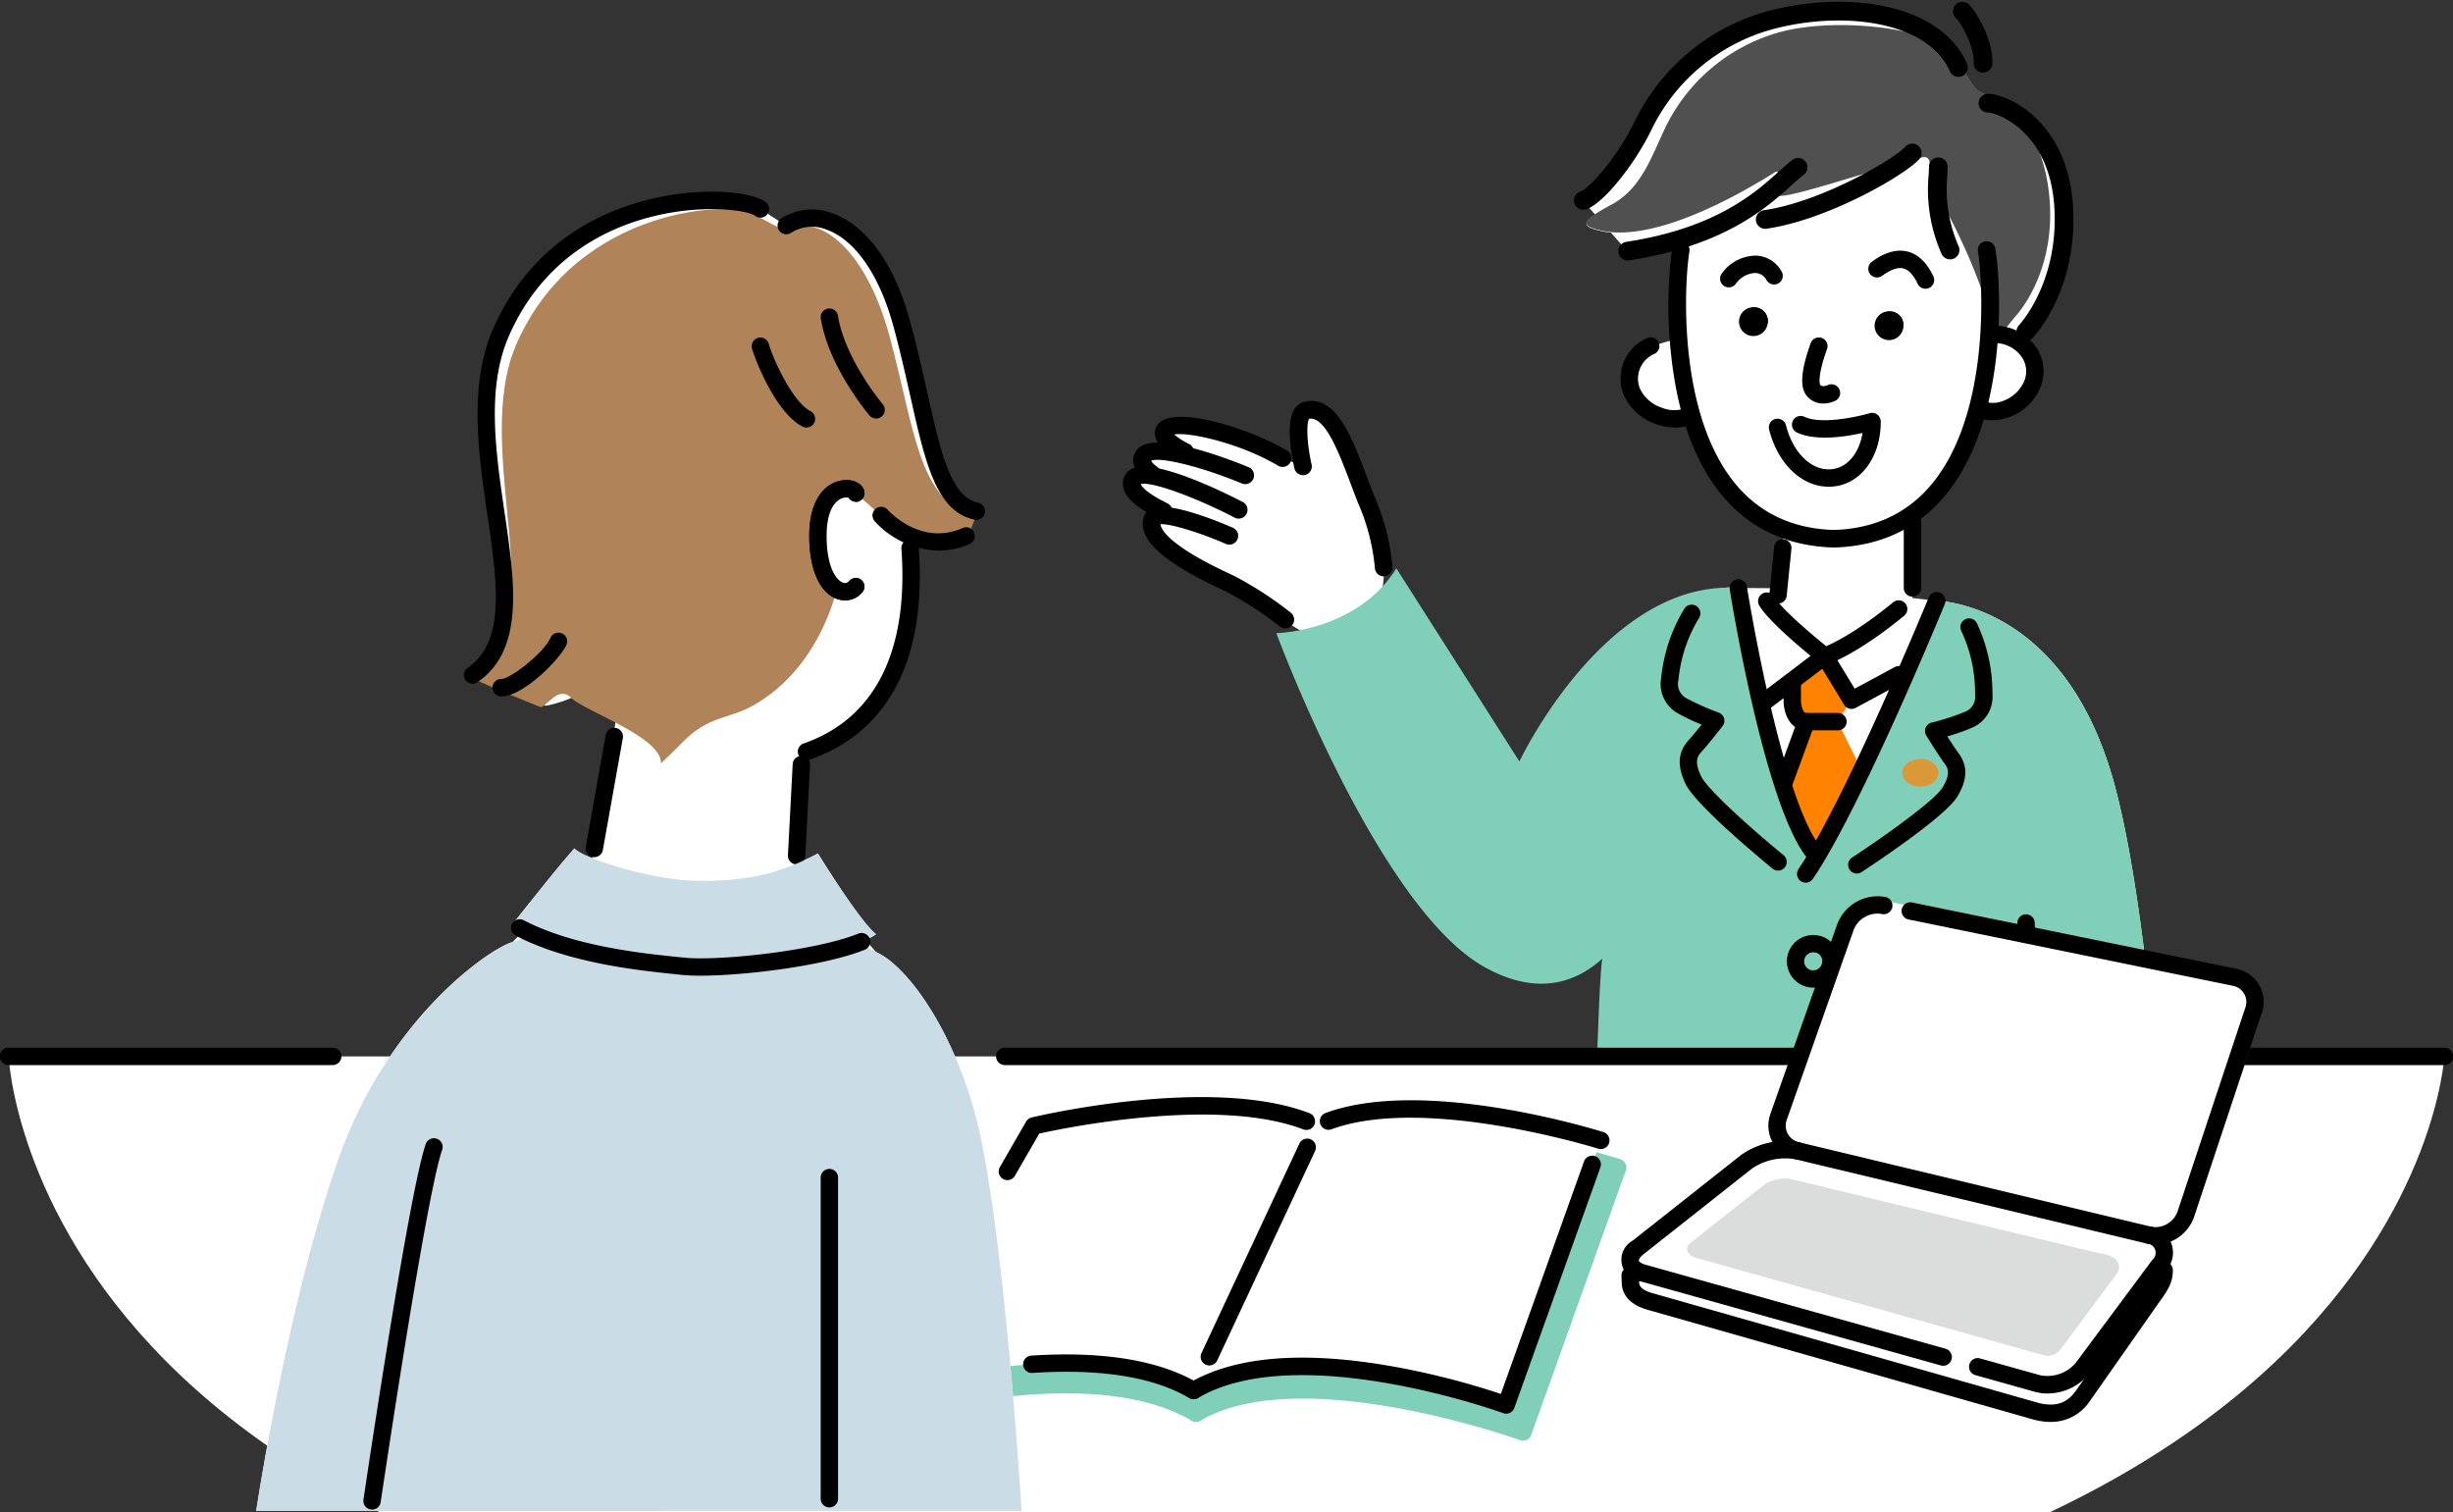 <svg xmlns="http://www.w3.org/2000/svg" xmlns:xlink="http://www.w3.org/1999/xlink" width="418.388" height="257.929" viewBox="0 0 418.388 257.929">
  <rect x="0" y="0" width="418.388" height="257.929" fill="#333333" stroke="none"/>
  <defs>
    <clipPath id="clip-path">
      <rect id="長方形_331" data-name="長方形 331" width="197.188" height="179.656" transform="translate(184.294)" fill="none"/>
    </clipPath>
    <clipPath id="clip-path-2">
      <rect id="長方形_332" data-name="長方形 332" width="418.388" height="257.929" transform="translate(0.039 0)" fill="none"/>
    </clipPath>
  </defs>
  <g id="グループ_1669" data-name="グループ 1669" transform="translate(-0.039)">
    <g id="グループ_1666" data-name="グループ 1666">
      <g id="グループ_1665" data-name="グループ 1665" clip-path="url(#clip-path)">
        <path id="パス_5693" data-name="パス 5693" d="M264.744,128.632a86.915,86.915,0,0,1,7.066-12.961c8.591-12.79,21.459-16.155,24.686-15.383l6.935.044.682-6.763V90.312c-8.561-3.314-13.188-11.117-15.6-19.527l-.564.314c-2,1.043-7.5.34-9.583-4.168a6.066,6.066,0,0,1,3.174-7.809l4.772-1.452a72.554,72.554,0,0,1,.389-14.936l.155-1.9a63.126,63.126,0,0,1-9.2,2.089L274.8,39.67a13.278,13.278,0,0,1-1.6-.239c-3.064-.672-3.348-1.342-1.091-2.829l-2.04-2.327c2.349-.8,7.549-7.177,10.234-12.824A33.866,33.866,0,0,1,301.682,3.61C311.653.86,324.252,1.391,330.8,7.2a24.378,24.378,0,0,1,2.255,1c2.774,1.437-.03,1.052,1.01,3.4,0,0,.159-.892,1.82,1.977a7.648,7.648,0,0,0,1.587,1.966l2.217,1.145c.912,0,2.724,1.013,4.56,3.137,3.435,2.411,7.255,7.135,7.766,15.527.839,13.759-6.459,21.29-6.459,21.29L344.3,58.375a6,6,0,0,1,2.347,7.317c-2.082,4.508-6.843,5.211-8.843,4.168l-.447-.156C335.5,76.8,332.129,83.581,326.23,87.761v14.25l4.115.446c2.7.145,22.5,2.076,30.415,31.621S371,231.992,371,231.992l-98.526.7a433.858,433.858,0,0,1,.269-45.06s1.309-35.494,2.31-40.625Z" fill="#fff"/>
        <path id="パス_5694" data-name="パス 5694" d="M218.806,78.139c-7.163-4.257-18.557-7.012-20.117-4.8-2.022,2.868,13.735,7.726,13.735,7.726s-16.273-6.748-17.536-2.943,16.43,8.829,16.43,8.829-17.383-8.992-18.224-4.782,16.633,9.221,16.633,9.221-12.388-5.368-13.179-2.752c-1.2,3.958,10.027,9.845,13.187,10.863,1.926.621,8.568,6.252,13.114,8.607,4.718,2.442,6.419.951,8.4-.864,2.746-2.519,8.242-6.04,1.838-21.982-2.8-6.982-5.371-16.3-10.149-15.287-2.733.58-.648,9.575-.648,9.575" fill="#fff"/>
        <path id="パス_5695" data-name="パス 5695" d="M219.265,107.184a1.492,1.492,0,0,1-.935-.328,60.045,60.045,0,0,0-9.221-5.986c-10.684-4.89-15.133-8.913-14-12.662a2.356,2.356,0,0,1,1.3-1.458c2.778-1.289,10.656,1.854,13.914,3.266a1.5,1.5,0,1,1-1.194,2.756c-4.669-2.023-9.611-3.5-11.161-3.357.119.944,1.526,3.751,12.391,8.724a61.354,61.354,0,0,1,9.842,6.369,1.5,1.5,0,0,1-.936,2.675"/>
        <path id="パス_5696" data-name="パス 5696" d="M198.485,88.692a1.492,1.492,0,0,1-.659-.153c-2.948-1.44-6.8-3.7-6.206-6.658a2.707,2.707,0,0,1,1.523-1.943c3.791-1.819,15.395,3.891,18.862,5.685a1.5,1.5,0,0,1-1.38,2.667c-7.042-3.644-14.33-6.231-16.026-5.711.145.344.885,1.473,4.546,3.262a1.5,1.5,0,0,1-.66,2.851"/>
        <path id="パス_5697" data-name="パス 5697" d="M212.426,82.572a1.489,1.489,0,0,1-.574-.115c-6.839-2.834-14.043-4.615-15.477-3.852a3.671,3.671,0,0,0,.993.979,1.5,1.5,0,0,1-1.807,2.4c-1.876-1.413-2.581-2.87-2.1-4.329a2.907,2.907,0,0,1,1.625-1.747c3.982-1.822,15.619,2.827,17.911,3.776a1.5,1.5,0,0,1-.576,2.889"/>
        <path id="パス_5698" data-name="パス 5698" d="M218.8,79.644a1.5,1.5,0,0,1-.766-.211c-6.573-3.9-15.306-5.792-17.718-5.321a11.721,11.721,0,0,0,2.514,1.6,1.5,1.5,0,1,1-1.374,2.669c-2.708-1.394-4.058-2.6-4.379-3.906a2.421,2.421,0,0,1,.381-2c2.556-3.631,15.873.665,22.111,4.373a1.5,1.5,0,0,1-.768,2.792"/>
        <path id="パス_5699" data-name="パス 5699" d="M360.76,134.082c-7.917-29.545-27.712-31.476-30.416-31.621l-23.183,8.966-3.059-3.194c.1-4.474-1.976-7.56-7.607-7.944a6.519,6.519,0,0,0-2.044-.05c-21.441.378-35.263,29.635-35.263,29.635L238.2,96.938c-6.707,10.807-20.466,11.055-20.466,11.055s17.315,46.867,35.555,56.982c8.964,4.971,15.529,2.622,20.039-1.458-.83,4.49-2.252,58.239-.859,69.183l98.526-.7s-2.318-68.368-10.235-97.913" fill="#80d0b9"/>
        <path id="パス_5700" data-name="パス 5700" d="M330.378,102.461h-8.394L307.9,111.18l-4.6-9.715-6.779-1.177s5.82,36.653,13.02,45.285c8.141-11.978,20.833-43.112,20.833-43.112" fill="#fff"/>
        <path id="パス_5701" data-name="パス 5701" d="M349.661,34.6c-.762-12.506-7.829-18-9.964-18l-2.218-1.142a7.61,7.61,0,0,1-1.587-1.966c-1.662-2.87-1.82-1.977-1.82-1.977-1.04-2.348,1.764-1.964-1.011-3.4-7.8-4.04-21.436-4.846-29.535-2.612A30.792,30.792,0,0,0,284.1,21.717c-2.44,5.135-4.122,10.42-9.138,13.146s-5.766,3.6-1.747,4.481c7.548,1.656,19.335-3.522,29.777-10.1,2.249.826-1.5,3.117.049,4.078s18.594-5.3,23.246-5.739c0,0,2.57-1.827,2.862.091a31.373,31.373,0,0,0,3.664,9.771c5.47,10.8,5.881,15.121,6.657,15.391.488.169.234,4.422,1.031,4.206,2.019-.548.286-2.315,1.213-.518l2.078-2.572s6.633-6.846,5.871-19.352" fill="#505050"/>
        <path id="パス_5702" data-name="パス 5702" d="M308.129,123.09l-3.753,10.235,1.354,5.012,3.814,7.235,8.026-14.2-4.084-8.285,2.364-3.862-5.368-8.6-4.753,4.745v4.245s.08,3.475,2.4,3.475" fill="#ff8200"/>
        <path id="パス_5703" data-name="パス 5703" d="M312.838,93.389c-8-.226-14.414-3.242-19.133-8.965-4.65-5.638-7.559-13.708-8.646-23.987a76.08,76.08,0,0,1,.166-18.034,1.5,1.5,0,1,1,2.963.486c-.873,5.306-2.1,27.58,7.832,39.625,4.144,5.024,9.8,7.673,16.817,7.874,6.929-.2,12.587-2.85,16.731-7.873C339.5,70.472,338.274,48.2,337.4,42.889a1.5,1.5,0,1,1,2.963-.486c1.128,6.866,1.993,29.325-8.48,42.022-4.72,5.722-11.128,8.738-19.048,8.964"/>
        <path id="パス_5704" data-name="パス 5704" d="M339.822,71.679a5.892,5.892,0,0,1-2.7-.59,1.481,1.481,0,1,1,1.371-2.626,4.4,4.4,0,0,0,3.121-.054,6.237,6.237,0,0,0,3.692-3.422,4.365,4.365,0,0,0-.313-3.907,5.592,5.592,0,0,0-4.609-2.563,1.481,1.481,0,1,1,.226-2.954,8.46,8.46,0,0,1,6.936,4.016,7.3,7.3,0,0,1,.449,6.65,9.281,9.281,0,0,1-5.427,4.984,8.588,8.588,0,0,1-2.747.466"/>
        <path id="パス_5705" data-name="パス 5705" d="M285.822,72.917a10.169,10.169,0,0,1-3.243-.552,9.32,9.32,0,0,1-5.549-4.9,7.511,7.511,0,0,1,3.881-9.766,1.482,1.482,0,1,1,1.311,2.658l-.035.017a4.6,4.6,0,0,0-2.468,5.849,6.341,6.341,0,0,0,3.815,3.338,5.5,5.5,0,0,0,3.739.138,1.481,1.481,0,0,1,1.421,2.6l-.052.027a6.177,6.177,0,0,1-2.821.592"/>
        <path id="パス_5706" data-name="パス 5706" d="M294.9,49.013a1.481,1.481,0,0,1-1.231-2.3,7.213,7.213,0,0,1,5.818-3.111,5.169,5.169,0,0,1,4.393,2.644,1.482,1.482,0,1,1-2.512,1.573c-.008-.012-.015-.024-.022-.036a2.219,2.219,0,0,0-1.923-1.218h-.057a4.31,4.31,0,0,0-3.231,1.793,1.481,1.481,0,0,1-1.234.66"/>
        <path id="パス_5707" data-name="パス 5707" d="M328.457,49.249a1.48,1.48,0,0,1-1.341-.85c-.707-1.5-1.523-2.376-2.425-2.611-.941-.239-2.118.159-3.6,1.226a1.482,1.482,0,1,1-1.778-2.371l.048-.035c.825-.592,3.335-2.4,6.074-1.688,1.8.466,3.262,1.883,4.362,4.215a1.482,1.482,0,0,1-1.339,2.114"/>
        <path id="パス_5708" data-name="パス 5708" d="M324.689,55.558a2.166,2.166,0,1,1-2.15-2.44,2.309,2.309,0,0,1,2.15,2.44" fill="#231815"/>
        <path id="パス_5709" data-name="パス 5709" d="M322.54,53.118a2.456,2.456,0,1,0,2.149,2.44,2.309,2.309,0,0,0-2.149-2.44"/>
        <path id="パス_5710" data-name="パス 5710" d="M301.556,54.867a2.166,2.166,0,1,1-2.149-2.44,2.308,2.308,0,0,1,2.149,2.44" fill="#231815"/>
        <path id="パス_5711" data-name="パス 5711" d="M299.408,52.427a2.455,2.455,0,1,0,2.149,2.44,2.309,2.309,0,0,0-2.149-2.44"/>
        <path id="パス_5712" data-name="パス 5712" d="M311.032,68.824a3.562,3.562,0,0,1-2.74-1.206c-.825-.922-1.664-2.87.581-9.083a1.481,1.481,0,1,1,2.786,1.006c-1.507,4.172-1.34,5.828-1.149,6.114.391.437,1.262.037,1.269.033a1.489,1.489,0,0,1,1.97.694,1.472,1.472,0,0,1-.666,1.966,4.782,4.782,0,0,1-2.052.476"/>
        <path id="パス_5713" data-name="パス 5713" d="M332.653,44.242a1.6,1.6,0,0,1-1.466-.965,26.928,26.928,0,0,1-2.2-13.378c.03-.54.058-1.022.058-1.445a1.594,1.594,0,1,1,3.189,0c0,.476-.03,1.017-.064,1.624a24.069,24.069,0,0,0,1.948,11.94,1.6,1.6,0,0,1-1.465,2.224"/>
        <path id="パス_5714" data-name="パス 5714" d="M301.114,39.029a1.595,1.595,0,0,1-.226-3.173c9.927-1.429,22.55-8.909,24.158-10.873A1.6,1.6,0,0,1,327.515,27c-2.216,2.71-15.662,10.5-26.171,12.01a1.594,1.594,0,0,1-.229.017"/>
        <path id="パス_5715" data-name="パス 5715" d="M277.657,44.425a1.595,1.595,0,0,1-.24-3.171c15.346-2.36,22.052-8.413,26.059-12.029.883-.8,1.646-1.487,2.384-2.044a1.6,1.6,0,0,1,1.922,2.545c-.627.473-1.341,1.118-2.17,1.866C301.34,35.448,294.19,41.9,277.9,44.408a1.66,1.66,0,0,1-.244.018"/>
        <path id="パス_5716" data-name="パス 5716" d="M270.082,35.776a1.595,1.595,0,0,1-.513-3.1c1.658-.563,6.589-6.281,9.3-12A35.7,35.7,0,0,1,301.266,1.983c13.1-3.612,29.564-1.728,34.265,8.883a1.594,1.594,0,1,1-2.915,1.292c-3.833-8.654-18.518-10.406-30.5-7.1a32.453,32.453,0,0,0-20.362,16.986c-2.583,5.439-8.022,12.586-11.161,13.649a1.583,1.583,0,0,1-.511.085"/>
        <path id="パス_5717" data-name="パス 5717" d="M338.268,12.379h-.078a1.594,1.594,0,0,1-1.516-1.668h0c.141-2.938-2.331-7.011-3-7.613A1.594,1.594,0,0,1,335.809.729c1.261,1.138,4.242,6.1,4.047,10.135a1.593,1.593,0,0,1-1.591,1.517"/>
        <path id="パス_5718" data-name="パス 5718" d="M345.565,58.144a1.595,1.595,0,0,1-1.146-2.7c.064-.068,6.793-7.256,6.012-20.083-.8-13.158-9.97-16.173-11.326-16.173a1.594,1.594,0,0,1,0-3.188c3.421,0,13.628,4.718,14.51,19.166.871,14.3-6.588,22.168-6.907,22.5a1.581,1.581,0,0,1-1.144.485"/>
        <path id="パス_5719" data-name="パス 5719" d="M303.31,102.947a1.476,1.476,0,0,1-1.476-1.63l.8-7.983a1.482,1.482,0,1,1,2.955.233c0,.022,0,.045-.007.067l-.8,7.982a1.481,1.481,0,0,1-1.472,1.333"/>
        <path id="パス_5720" data-name="パス 5720" d="M326.231,101.77a1.483,1.483,0,0,1-1.482-1.482V89.137a1.482,1.482,0,1,1,2.963-.076c0,.025,0,.051,0,.076v11.152a1.482,1.482,0,0,1-1.482,1.482"/>
        <path id="パス_5721" data-name="パス 5721" d="M311.267,113.388a1.486,1.486,0,0,1-.918-.319c-.875-.69-8.591-6.828-10.3-9.884a1.481,1.481,0,0,1,2.58-1.446c1.1,1.97,6.291,6.377,8.892,8.476,1.542-.666,5.552-2.665,11.414-7.482a1.482,1.482,0,1,1,1.882,2.29c-8.1,6.659-12.9,8.233-13.1,8.3a1.488,1.488,0,0,1-.449.07"/>
        <path id="パス_5722" data-name="パス 5722" d="M315.841,120.918a1.48,1.48,0,0,1-1.268-.713L310,112.674a1.481,1.481,0,1,1,2.493-1.6l.038.061,3.845,6.327,6.8-3.661a1.481,1.481,0,0,1,1.5,2.557c-.033.018-.064.035-.1.051l-8.035,4.329a1.464,1.464,0,0,1-.7.178"/>
        <path id="パス_5723" data-name="パス 5723" d="M301.338,120.918a1.482,1.482,0,0,1-.9-2.663l9.929-7.53a1.482,1.482,0,0,1,1.79,2.361l-9.93,7.53a1.472,1.472,0,0,1-.894.3"/>
        <path id="パス_5724" data-name="パス 5724" d="M313.487,124.573h-5.355c-2.589,0-3.827-2.552-3.882-4.923v-3.3a1.482,1.482,0,1,1,2.964-.076c0,.025,0,.05,0,.076v3.262c.01.294.212,1.994.918,1.994h5.355a1.482,1.482,0,0,1,.077,2.963h-.077"/>
        <path id="パス_5725" data-name="パス 5725" d="M304.378,134.808a1.483,1.483,0,0,1-1.393-1.992l3.753-10.235a1.482,1.482,0,0,1,2.782,1.021l-3.753,10.235a1.481,1.481,0,0,1-1.389.971"/>
        <path id="パス_5726" data-name="パス 5726" d="M303.309,148.493a1.479,1.479,0,0,1-.936-.334c-1.334-1.091-13.092-10.763-14.862-14.492-1.885-3.975-.692-6.083.723-7.621.478-.518,1.327-1.562,2.04-2.457a33.806,33.806,0,0,1-4.027-1.906,5.731,5.731,0,0,1-2.908-5.856c.023-.121.043-.3.071-.523a27.993,27.993,0,0,1,3.882-11.424,1.482,1.482,0,0,1,2.592,1.437c-.018.034-.038.066-.059.1a24.792,24.792,0,0,0-3.476,10.254c-.037.3-.067.529-.1.686a2.746,2.746,0,0,0,1.492,2.772,41.294,41.294,0,0,0,5.434,2.41,1.481,1.481,0,0,1,.89,1.9,1.462,1.462,0,0,1-.222.4c-.1.127-2.426,3.114-3.437,4.213-.775.842-1.508,1.638-.225,4.343,1.118,2.355,9.217,9.511,14.059,13.467a1.482,1.482,0,0,1-.938,2.63"/>
        <path id="パス_5727" data-name="パス 5727" d="M316.743,148.992a1.482,1.482,0,0,1-.813-2.722c5.233-3.423,14.043-9.682,15.4-11.906,1.562-2.555.918-3.422.235-4.341-.89-1.2-2.887-4.418-2.971-4.554a1.482,1.482,0,0,1,.479-2.04,1.5,1.5,0,0,1,.429-.18,41.235,41.235,0,0,0,5.657-1.821,2.745,2.745,0,0,0,1.777-2.6c-.011-.161-.017-.394-.022-.692a24.765,24.765,0,0,0-2.373-10.566,1.482,1.482,0,0,1,2.684-1.257,27.978,27.978,0,0,1,2.651,11.773c0,.226.005.4.015.523a5.726,5.726,0,0,1-3.509,5.515,33.479,33.479,0,0,1-4.207,1.471c.615.965,1.348,2.093,1.769,2.659,1.246,1.678,2.209,3.9-.087,7.654-2.153,3.521-14.867,11.9-16.309,12.841a1.482,1.482,0,0,1-.809.241"/>
        <path id="パス_5728" data-name="パス 5728" d="M309.538,168.451a4.489,4.489,0,1,1,4.254-4.711c0,.075.006.151.006.227a4.382,4.382,0,0,1-4.26,4.484m0-6a1.539,1.539,0,1,0,1.28,1.759,1.484,1.484,0,0,0,.019-.24,1.423,1.423,0,0,0-1.3-1.519"/>
        <path id="パス_5729" data-name="パス 5729" d="M310.342,190.588a4.489,4.489,0,1,1,4.256-4.71c0,.075.006.151.006.226a4.383,4.383,0,0,1-4.262,4.484m0-6a1.539,1.539,0,1,0,1.281,1.759,1.472,1.472,0,0,0,.019-.239,1.423,1.423,0,0,0-1.3-1.52"/>
        <path id="パス_5730" data-name="パス 5730" d="M309.546,147.054a1.483,1.483,0,0,1-1.139-.533c-7.372-8.845-13.1-44.488-13.342-46a1.481,1.481,0,1,1,2.926-.464c.058.362,5.839,36.346,12.693,44.568a1.482,1.482,0,0,1-1.138,2.43"/>
        <path id="パス_5731" data-name="パス 5731" d="M308.018,150.548a1.482,1.482,0,0,1-1.223-2.314c7.961-11.713,22.071-45.99,22.213-46.335a1.481,1.481,0,0,1,2.74,1.125c-.583,1.42-14.369,34.909-22.5,46.876a1.48,1.48,0,0,1-1.226.649"/>
        <path id="パス_5732" data-name="パス 5732" d="M349.05,229.685a1.483,1.483,0,0,1-1.479-1.409l-3.452-70.763a1.482,1.482,0,0,1,2.957-.2c0,.017,0,.035,0,.052l3.452,70.763a1.483,1.483,0,0,1-1.408,1.552h-.073"/>
        <path id="パス_5733" data-name="パス 5733" d="M236.04,98.3a1.5,1.5,0,0,1-1.5-1.427,35.719,35.719,0,0,0-2.853-11.047c-.438-1.091-.871-2.239-1.307-3.4-1.921-5.1-4.307-11.431-7.043-11-.543.772-.353,4.481.411,7.786a1.5,1.5,0,1,1-2.927.678c-.4-1.736-1.591-7.6,0-10.1a2.805,2.805,0,0,1,1.8-1.287c5.3-1.126,7.979,5.984,10.569,12.86.429,1.137.854,2.265,1.284,3.337a38.035,38.035,0,0,1,3.066,12.018,1.5,1.5,0,0,1-1.423,1.573h-.078"/>
        <path id="パス_5734" data-name="パス 5734" d="M311.952,83.018c-4.591,0-8.654-3.867-10.158-9.714a1.482,1.482,0,1,1,2.858-.785l.012.046c1.158,4.5,4.076,7.49,7.288,7.49h.163c2.845-.09,5.023-2.6,5.6-6.209-2.87.645-7.982,1.443-11.189-.081a1.481,1.481,0,1,1,1.271-2.676c2.859,1.359,9,.02,11.13-.61a1.482,1.482,0,0,1,1.9,1.42c0,6.285-3.628,10.959-8.624,11.117h-.255"/>
      </g>
    </g>
    <g id="グループ_1668" data-name="グループ 1668">
      <g id="グループ_1667" data-name="グループ 1667" clip-path="url(#clip-path-2)">
        <path id="パス_5735" data-name="パス 5735" d="M1.52,180.183H416.945s-5.338,103.862-213.326,103.862c-198.06,0-202.1-103.862-202.1-103.862" fill="#fff"/>
        <path id="パス_5736" data-name="パス 5736" d="M416.944,181.665H171.458a1.482,1.482,0,0,1-.077-2.963H416.944a1.482,1.482,0,0,1,.077,2.963c-.026,0-.051,0-.077,0"/>
        <path id="パス_5737" data-name="パス 5737" d="M275.954,199.118s-34.79-10.914-50.838-3.21l-21.078,45.128c17.9-10.508,55.776,3.21,55.776,3.21Z" fill="#80d0b9"/>
        <path id="パス_5738" data-name="パス 5738" d="M259.81,245.727a1.5,1.5,0,0,1-.5-.088c-.372-.136-37.431-13.361-54.522-3.326a1.481,1.481,0,0,1-2.092-1.9l21.084-45.127a1.481,1.481,0,0,1,.7-.708c16.386-7.867,50.48,2.678,51.923,3.131a1.483,1.483,0,0,1,.969,1.86l-.018.054-16.145,45.126a1.481,1.481,0,0,1-1.4.983m-37.575-10.15a94.631,94.631,0,0,1,16.664,1.665,151.535,151.535,0,0,1,20.009,5.128L274.037,200.1c-6.666-1.913-34.133-9.162-47.8-3.07l-19.115,40.914a42.861,42.861,0,0,1,15.12-2.363" fill="#80d0b9"/>
        <path id="パス_5739" data-name="パス 5739" d="M179.217,196.649s29.852-8.445,45.9-.74l-21.083,45.127c-17.9-10.508-50.839-.741-50.839-.741Z" fill="#80d0b9"/>
        <path id="パス_5740" data-name="パス 5740" d="M204.033,242.516a1.487,1.487,0,0,1-.751-.2c-17.147-10.066-49.344-.7-49.666-.6a1.482,1.482,0,0,1-1.693-2.179l26.021-43.651a1.475,1.475,0,0,1,.87-.665c1.241-.351,30.579-8.506,46.943-.652a1.482,1.482,0,0,1,.7,1.962l-21.083,45.127a1.481,1.481,0,0,1-.9.787,1.452,1.452,0,0,1-.439.067m-22.326-7.859c7.544,0,15.323,1.077,21.652,4.319l19.775-42.324c-14.408-5.821-38.934.215-42.954,1.27l-23.854,40.011a112.313,112.313,0,0,1,25.381-3.276" fill="#80d0b9"/>
        <path id="パス_5741" data-name="パス 5741" d="M273.076,194.512s-32.32-10.173-48.369-2.469L203.624,237.17c17.9-10.508,53.307,2.469,53.307,2.469Z" fill="#fff"/>
        <path id="パス_5742" data-name="パス 5742" d="M176.338,192.042s32.32-7.7,48.369,0l-21.084,45.127c-17.9-10.508-53.307,0-53.307,0Z" fill="#fff"/>
        <path id="パス_5743" data-name="パス 5743" d="M167.522,195.028c-3.476-17.494-12.358-30.124-18.055-32.635l-1.817-2.053a11.452,11.452,0,0,0,1.817-.989c-2.9-2.317-9.919-13.775-9.919-13.775-1.193.635-2.353,1.184-3.492,1.668l-.2-.23.869-16.629.868-2.174c20.011-6.95,17.959-30.268,17.669-34.726l-.328-2.232a11.575,11.575,0,0,0,9.936.155l1.689-4.214c-7.531-1.626-8.11-15.174-12.744-32.072s-14.483-20.179-19.7-16.625l-4.384-2.852c-3.359-2.677-32.92-4.454-44.179,20.909-8.783,19.774,8.787,49.129-4.909,58.574l4.988,2.1-.079.064c.057,0,.123-.017.182-.021l7.393,3.112a21.182,21.182,0,0,0,4.353-1.34l3.116.221c.415.652,2.056.418,4.59,2.5l-.871,6.657-3.186,17.853-.089.094a10.335,10.335,0,0,1-3.061-1.65l-1.955,2.291c-1.955,2.292-8.545,10.6-8.545,10.6.628.363,1.276.7,1.937,1.029l-1.937,2.045c-3.431.868-21.1,12.455-29.79,37.221s-13.952,59.815-13.952,59.815L174.28,257.7s-2.479-41.139-6.758-62.677" fill="#fff"/>
        <path id="パス_5744" data-name="パス 5744" d="M151.712,57.179c-4.314-15.722-12.745-21-17.6-17.7l-5.371-2.851c-3.125-2.491-30.069-1.718-40.545,21.881-8.17,18.406,7.089,47.975-7.555,57.223l4.568,2.013h0l7.049,2.877c1.143-.172,3.055-3.784,5.22-1.576s15.558,6.714,15.289,11.162c0,0,2.3-2.177,3.629-3.545,4.464-4.6,7.846-3.973,12-6.276,11.57-6.416,14.349-19.884,14.349-19.884L139.9,97.811l-.8-1.853c-.009-.028-.016-.059-.024-.087l-.528-2.835c-.063-.651-.106-1.335-.106-2.094,0-8.607,7.327-8.024,7.569-6.82l3.459,3.069s7.708,8.372,15.4,4.959l1.571-3.921c-9.875-2.742-10.416-15.326-14.729-31.048" fill="#b08358"/>
        <path id="パス_5745" data-name="パス 5745" d="M56.819,181.665H1.521a1.482,1.482,0,1,1-.077-2.963H56.82a1.482,1.482,0,0,1,0,2.963"/>
        <path id="パス_5746" data-name="パス 5746" d="M137.594,129.69a1.482,1.482,0,0,1-.486-2.881c12.094-4.2,17.869-15.575,16.7-32.893l-.023-.337a1.481,1.481,0,1,1,2.956-.193l.023.329c1.6,23.745-9.275,32.624-18.683,35.892a1.46,1.46,0,0,1-.486.083"/>
        <path id="パス_5747" data-name="パス 5747" d="M135.91,147.431h-.079a1.482,1.482,0,0,1-1.4-1.557l.811-15.569a1.482,1.482,0,0,1,2.959.155l-.814,15.568a1.481,1.481,0,0,1-1.477,1.4"/>
        <path id="パス_5748" data-name="パス 5748" d="M101.409,146.2a1.537,1.537,0,0,1-.262-.023,1.483,1.483,0,0,1-1.2-1.719l3.408-19.091a1.482,1.482,0,0,1,2.918.521l-3.408,19.091a1.483,1.483,0,0,1-1.457,1.221"/>
        <path id="パス_5749" data-name="パス 5749" d="M166.559,88.672a1.5,1.5,0,0,1-.315-.034C159.708,87.229,157.865,79,155.309,67.6c-.821-3.658-1.75-7.8-2.926-12.086-2.358-8.6-6.472-14.546-11.283-16.316a6.623,6.623,0,0,0-6.151.522,1.482,1.482,0,0,1-1.668-2.449,9.621,9.621,0,0,1,8.839-.854c3.364,1.237,9.54,5.26,13.122,18.311,1.192,4.351,2.13,8.533,2.957,12.222,2.316,10.324,3.989,17.784,8.67,18.8a1.481,1.481,0,0,1-.31,2.929"/>
        <path id="パス_5750" data-name="パス 5750" d="M160.132,93.915A15.336,15.336,0,0,1,149.221,88.9a1.481,1.481,0,0,1,2.226-1.955c.241.272,5.679,6.269,12.817,3.1a1.482,1.482,0,0,1,1.2,2.709,13.053,13.053,0,0,1-5.335,1.156"/>
        <path id="パス_5751" data-name="パス 5751" d="M144.184,102.4a4.14,4.14,0,0,1-1.385-.245c-2.962-1.055-4.733-5.076-4.733-10.756,0-6.569,3.021-9.208,5.848-9.487,1.8-.177,3.287.626,3.545,1.913a1.482,1.482,0,0,1-2.719,1.063,2.117,2.117,0,0,0-1.485.291c-.832.488-2.227,1.944-2.227,6.221,0,5.51,1.737,7.6,2.765,7.965a.892.892,0,0,0,1.064-.274,1.483,1.483,0,0,1,2.3,1.872,3.8,3.8,0,0,1-2.972,1.438"/>
        <path id="パス_5752" data-name="パス 5752" d="M80.645,116.615a1.482,1.482,0,0,1-.843-2.7c6.527-4.5,5.062-14.513,3.365-26.1C81.643,77.4,79.915,65.6,84.2,55.95,90.551,41.64,102.187,36.114,110.829,34c9.465-2.319,17.729-1.185,19.824.486a1.481,1.481,0,0,1-1.846,2.317c-1.158-.922-8.646-2.037-17.273.075-8,1.958-18.764,7.065-24.629,20.276-3.936,8.868-2.346,19.728-.808,30.23,1.764,12.045,3.429,23.421-4.613,28.97a1.476,1.476,0,0,1-.84.263"/>
        <path id="パス_5753" data-name="パス 5753" d="M85.553,118.779a1.482,1.482,0,1,1-.077-2.963h.077c1.467,0,7.151-4.315,8.385-7.035a1.482,1.482,0,0,1,2.7,1.223c-1.115,2.458-7.357,8.776-11.083,8.776"/>
        <path id="パス_5754" data-name="パス 5754" d="M149.467,71.385a1.477,1.477,0,0,1-1.131-.525c-.284-.334-6.971-8.312-8.3-16.526a1.481,1.481,0,0,1,2.924-.473c1.2,7.412,7.57,15.01,7.634,15.086a1.482,1.482,0,0,1-1.13,2.439"/>
        <path id="パス_5755" data-name="パス 5755" d="M137.591,72.917a1.471,1.471,0,0,1-.663-.158c-4.246-2.125-7.8-10.5-8.62-13.308a1.482,1.482,0,0,1,2.846-.827c.914,3.15,4.249,10.058,7.1,11.486a1.482,1.482,0,0,1-.665,2.807"/>
        <path id="パス_5756" data-name="パス 5756" d="M146.008,84.12c-.259-1.293-6.459-1.966-6.459,7.284s4.651,10.845,6.459,8.627" fill="#fff"/>
        <path id="パス_5757" data-name="パス 5757" d="M144.184,102.4a4.14,4.14,0,0,1-1.385-.245c-2.962-1.055-4.733-5.076-4.733-10.756,0-6.569,3.021-9.208,5.848-9.487,1.8-.177,3.287.626,3.545,1.913a1.482,1.482,0,0,1-2.719,1.063,2.117,2.117,0,0,0-1.485.291c-.832.488-2.227,1.944-2.227,6.221,0,5.51,1.737,7.6,2.765,7.965a.892.892,0,0,0,1.064-.274,1.483,1.483,0,0,1,2.3,1.872,3.8,3.8,0,0,1-2.972,1.438"/>
        <path id="パス_5758" data-name="パス 5758" d="M278.082,217.527l.051,1.175c0,1.317.8,2.565,3.415,3.3l65.818,18.722c3.975.98,6.277-.4,7.9-2.577l11.957-17.05c1.621-2.179,1.944-3.11,1.944-4.428v-2.6" fill="#fff"/>
        <path id="パス_5759" data-name="パス 5759" d="M280.334,217.156c-2.616-.733-3.012-2.71-.881-4.394l18.44-14.573a11.528,11.528,0,0,1,8.676-1.909l59.915,14.381c2.641.634,3.476,2.935,1.855,5.115l-13.074,17.581a7.755,7.755,0,0,1-7.7,2.631Z" fill="#fff"/>
        <path id="パス_5760" data-name="パス 5760" d="M306.566,196.28a4.375,4.375,0,0,1-3.162-5.81l11.4-32.356a5.845,5.845,0,0,1,6.478-3.669l59.842,12.235a4.287,4.287,0,0,1,3.28,5.676l-11.56,34.768a5.492,5.492,0,0,1-6.36,3.534Z" fill="#fff"/>
        <path id="パス_5761" data-name="パス 5761" d="M370.558,210.432a4.4,4.4,0,0,0,3.563-3.249s10.552-30.885,11.468-33.926.129-6.48-4.659-7.459L322.1,153.769s-2-.456-4.762,1.381" fill="#fff"/>
        <path id="パス_5762" data-name="パス 5762" d="M349.819,242.531a11.776,11.776,0,0,1-2.808-.368l-65.868-18.735c-3.711-1.039-4.493-3.142-4.493-4.724L276.6,217.6a1.482,1.482,0,0,1,2.961-.131l.051,1.174c0,.4,0,1.285,2.336,1.938L347.769,239.3c3.562.877,5.19-.536,6.3-2.035L366,220.246c1.6-2.147,1.676-2.758,1.676-3.577a1.482,1.482,0,0,1,2.963-.077c0,.026,0,.051,0,.077,0,1.766-.523,3.007-2.237,5.312L356.471,239a7.939,7.939,0,0,1-6.657,3.531"/>
        <path id="パス_5763" data-name="パス 5763" d="M349.23,237.68a7.723,7.723,0,0,1-2.068-.273L337,234.561a1.482,1.482,0,1,1,.8-2.853l10.162,2.845a6.327,6.327,0,0,0,6.113-2.088l13.075-17.581a1.582,1.582,0,0,0-1.012-2.79l-59.914-14.373a10.089,10.089,0,0,0-7.413,1.631l-18.44,14.572c-.644.51-.837.946-.807,1.1s.375.483,1.168.7l51.1,14.31a1.482,1.482,0,1,1-.8,2.853l-51.1-14.31a3.728,3.728,0,0,1-1.4-6.982l18.44-14.572a12.985,12.985,0,0,1,9.941-2.188l59.913,14.377a4.493,4.493,0,0,1,2.7,7.44l-13.076,17.581a9.274,9.274,0,0,1-7.222,3.447"/>
        <path id="パス_5764" data-name="パス 5764" d="M367.659,212.277a6.531,6.531,0,0,1-1.519-.179,1.482,1.482,0,0,1,.691-2.882,4.02,4.02,0,0,0,4.609-2.559L383,171.888a2.808,2.808,0,0,0-2.171-3.757l-55.214-11.289a1.481,1.481,0,0,1,.486-2.922c.036.006.072.013.107.022l55.217,11.29a5.769,5.769,0,0,1,4.389,7.593l-11.56,34.769a7.02,7.02,0,0,1-6.592,4.686"/>
        <path id="パス_5765" data-name="パス 5765" d="M306.571,197.758a1.452,1.452,0,0,1-.347-.042,5.926,5.926,0,0,1-4.186-3.612,6.009,6.009,0,0,1-.027-4.13l11.4-32.356a7.354,7.354,0,0,1,8.172-4.627,1.481,1.481,0,1,1-.486,2.922c-.036-.006-.072-.013-.107-.022a4.368,4.368,0,0,0-4.784,2.709l-11.4,32.357a3,3,0,0,0,0,2.089,2.931,2.931,0,0,0,2.11,1.789,1.481,1.481,0,0,1-.345,2.921"/>
        <path id="パス_5766" data-name="パス 5766" d="M273.076,195.994a1.463,1.463,0,0,1-.446-.069c-.294-.092-29.58-9.178-45.481-3.307a1.481,1.481,0,0,1-1.025-2.78c16.849-6.218,46.157,2.87,47.4,3.261a1.482,1.482,0,0,1-.445,2.894"/>
        <path id="パス_5767" data-name="パス 5767" d="M256.931,241.12a1.474,1.474,0,0,1-.51-.091c-.348-.128-34.962-12.614-52.048-2.582a1.482,1.482,0,0,1-1.5-2.556c7.736-4.541,19.3-5.512,34.37-2.888a132.722,132.722,0,0,1,18.787,4.753L270.217,198.1a1.482,1.482,0,0,1,2.791,1l-14.681,41.039a1.483,1.483,0,0,1-1.4.983"/>
        <path id="パス_5768" data-name="パス 5768" d="M203.622,238.651a1.476,1.476,0,0,1-.748-.2c-6.109-3.587-15.087-5.03-26.692-4.279a1.481,1.481,0,1,1-.262-2.95c.024,0,.047,0,.071-.005,12.2-.786,21.754.787,28.383,4.678a1.481,1.481,0,0,1-.752,2.759"/>
        <path id="パス_5769" data-name="パス 5769" d="M171.861,201.286a1.482,1.482,0,0,1-1.283-2.222l4.475-7.76a1.49,1.49,0,0,1,.94-.7c1.243-.3,30.6-7.173,47.39-.737a1.481,1.481,0,1,1-1.061,2.766c-14.655-5.62-40.7-.243-45.026.714l-4.151,7.2a1.479,1.479,0,0,1-1.286.742"/>
        <path id="パス_5770" data-name="パス 5770" d="M206.308,232.9a1.482,1.482,0,0,1-1.341-2.109l16.692-35.729a1.481,1.481,0,1,1,2.685,1.253l-16.693,35.73a1.483,1.483,0,0,1-1.343.854"/>
        <path id="パス_5771" data-name="パス 5771" d="M349.217,231.263a1.2,1.2,0,0,1-.322-.033l-59.571-16.685c-1.128-.316-2.278-1.476-.928-2.557,5.379-4.3,12.559-9.924,12.559-9.924a5.721,5.721,0,0,1,2.146-.875,7.21,7.21,0,0,1,1.542-.179,3.424,3.424,0,0,1,.775.073s51.547,12.452,53.691,12.884,2.955,1.968,1.926,3.351l-9.734,13.09a3.023,3.023,0,0,1-2.084.855" fill="#dbdcdc"/>
        <path id="パス_5772" data-name="パス 5772" d="M330.668,131.806c0,1.307-1.382,2.366-3.085,2.366s-3.086-1.059-3.086-2.366,1.381-2.366,3.086-2.366,3.085,1.059,3.085,2.366" fill="#db9838"/>
        <path id="パス_5773" data-name="パス 5773" d="M167.522,195.024c-3.475-17.494-12.358-30.124-18.055-32.635l-3.069-1.543a14.377,14.377,0,0,0,3.069-1.5c-2.9-2.317-9.919-13.775-9.919-13.775-7.312,3.894-13.4,4.8-20.93,4.65s-18.972-3.766-20.639-5.5l-1.955,2.291c-1.955,2.292-8.545,10.6-8.545,10.6a35.184,35.184,0,0,0,3.57,1.788l-3.57,1.286c-3.431.868-21.1,12.455-29.79,37.221s-13.952,59.815-13.952,59.815L174.28,257.7s-2.479-41.139-6.758-62.677" fill="#cadce5"/>
        <path id="パス_5774" data-name="パス 5774" d="M119.534,166.42c-1.2,0-2.254-.043-3.1-.13l-.847-.087c-6.484-.663-18.552-1.9-27.586-6.614a1.481,1.481,0,1,1,1.371-2.626c8.53,4.455,20.23,5.65,26.515,6.292l.851.088c5.868.6,22.425-1.152,29.694-4.1a1.481,1.481,0,0,1,1.112,2.746c-6.792,2.75-20.443,4.427-28.012,4.427"/>
        <path id="パス_5775" data-name="パス 5775" d="M63.5,257.487a1.487,1.487,0,0,1-1.467-1.7c1.843-12.367,8.053-53.292,10.628-60.671a1.483,1.483,0,0,1,2.8.977c-2.553,7.317-9.189,51.372-10.493,60.131a1.482,1.482,0,0,1-1.464,1.263"/>
        <path id="パス_5776" data-name="パス 5776" d="M141.5,257.111a1.483,1.483,0,0,1-1.482-1.482V200.818a1.482,1.482,0,0,1,2.963,0v54.811a1.483,1.483,0,0,1-1.482,1.482"/>
      </g>
    </g>
  </g>
</svg>
